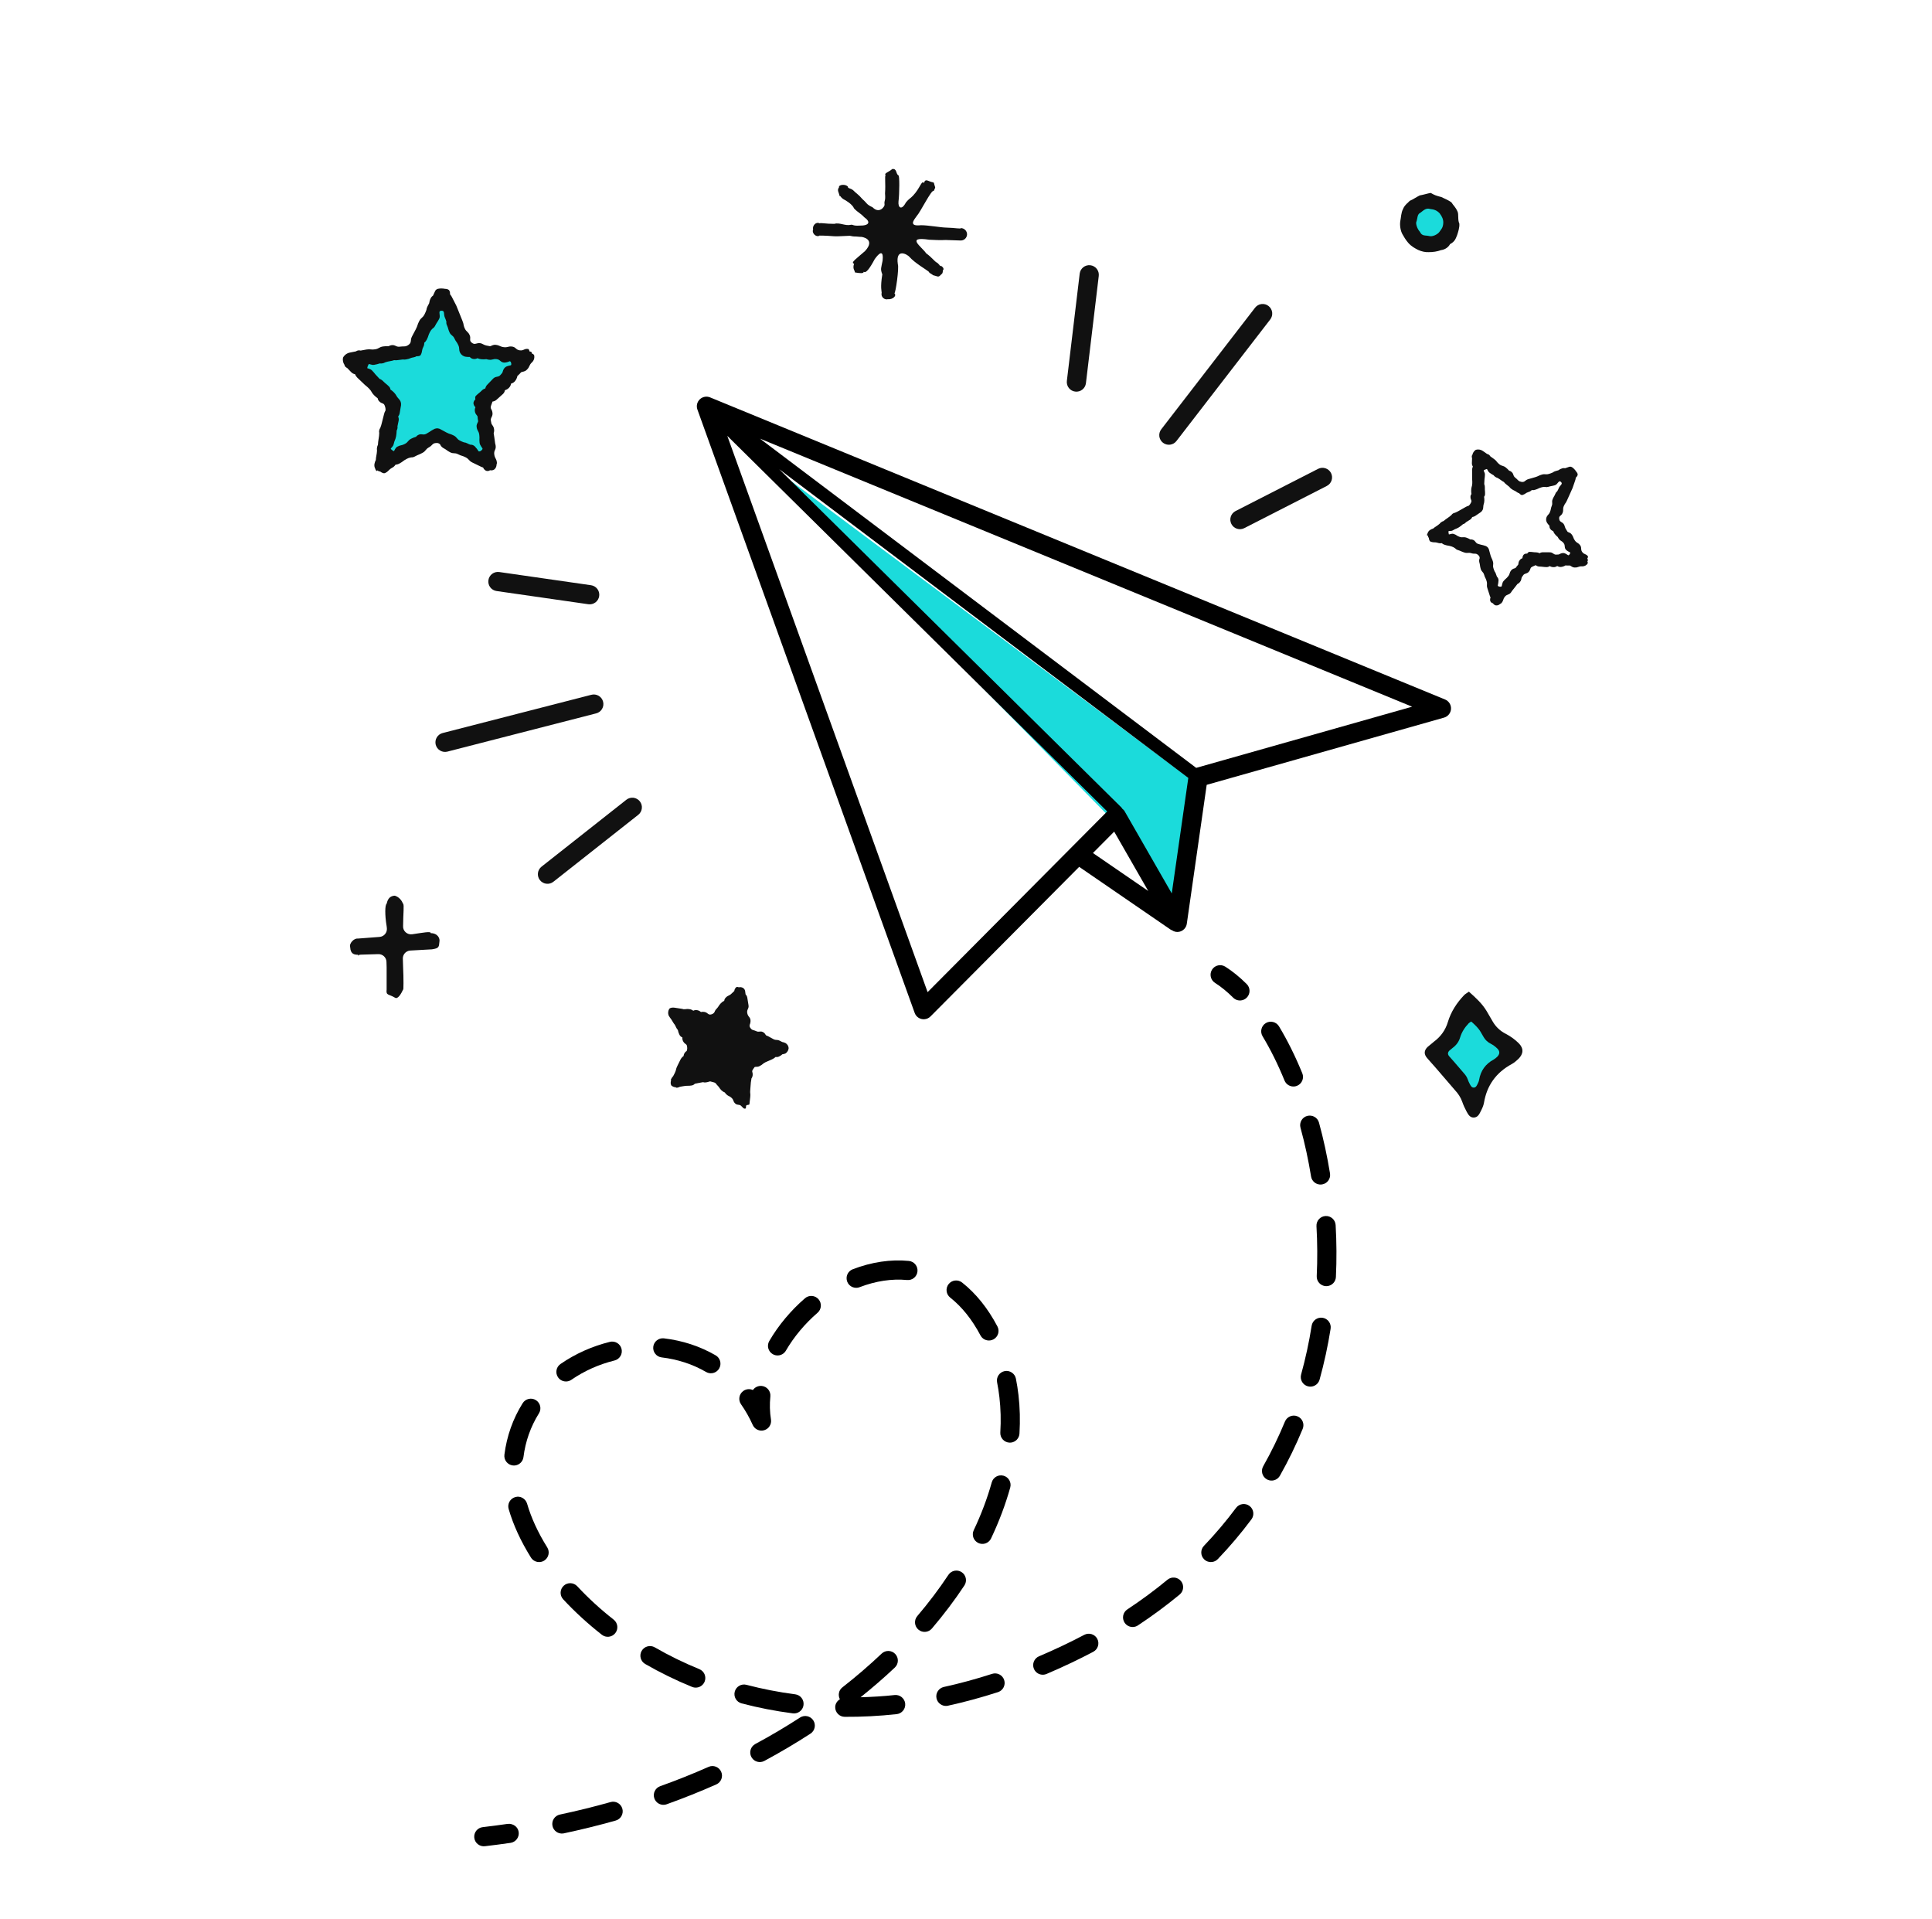 <?xml version="1.0" encoding="UTF-8" standalone="no"?>
<svg width="151" height="150" viewBox="0 0 151 150" fill="none" xmlns="http://www.w3.org/2000/svg">
<path d="M112.244 83.487L113.713 85.195C113.963 85.465 114.155 85.747 114.28 86.095C114.374 86.365 114.491 86.626 114.628 86.876C114.747 87.093 114.881 87.339 115.173 87.339C115.517 87.338 115.634 87.041 115.76 86.788C115.858 86.599 115.946 86.396 115.983 86.186C116.213 84.816 116.938 83.82 118.155 83.158C118.341 83.058 118.511 82.91 118.666 82.764C119.067 82.375 119.108 81.943 118.71 81.542C118.413 81.241 118.053 80.984 117.675 80.788C117.258 80.577 116.911 80.251 116.675 79.848L116.188 79.011C115.835 78.424 115.337 77.973 114.806 77.5C114.652 77.615 114.523 77.675 114.43 77.773C113.853 78.379 113.405 79.069 113.161 79.873C112.971 80.512 112.597 81.021 112.064 81.416L111.57 81.826C111.292 82.108 111.282 82.386 111.537 82.687L112.245 83.488L112.244 83.487Z" fill="#111111"/>
<path d="M113.641 82.975L114.412 83.872C114.544 84.014 114.644 84.162 114.71 84.344C114.759 84.486 114.82 84.623 114.893 84.754C114.955 84.868 115.026 84.997 115.179 84.997C115.36 84.997 115.421 84.84 115.487 84.708C115.538 84.609 115.585 84.502 115.604 84.392C115.725 83.673 116.105 83.15 116.744 82.802C116.842 82.749 116.931 82.672 117.012 82.595C117.223 82.391 117.244 82.164 117.035 81.953C116.879 81.795 116.69 81.66 116.491 81.557C116.268 81.439 116.094 81.282 115.966 81.064L115.71 80.625C115.525 80.317 115.263 80.08 114.984 79.832C114.903 79.893 114.835 79.924 114.786 79.975C114.483 80.293 114.248 80.655 114.12 81.077C114.02 81.412 113.824 81.68 113.544 81.887L113.285 82.102C113.139 82.25 113.134 82.396 113.268 82.554L113.641 82.975Z" fill="#1BDBDB"/>
<path d="M87.353 64.5L58.353 35L93.853 61.5L91.853 72.5L87.353 64.5Z" fill="#1BDBDB"/>
<path d="M112.943 54.667L55.498 31.056C55.224 30.944 54.909 31.003 54.694 31.208C54.48 31.413 54.407 31.725 54.507 32.004L71.489 79.161C71.576 79.403 71.781 79.583 72.032 79.639C72.11 79.656 72.189 79.661 72.267 79.653C72.438 79.637 72.601 79.561 72.726 79.436L84.346 67.746L91.503 72.658C91.534 72.679 91.569 72.687 91.602 72.703C91.76 72.81 91.953 72.862 92.157 72.821C92.472 72.761 92.713 72.508 92.758 72.191L94.312 61.337L112.862 56.083C113.17 55.995 113.389 55.723 113.407 55.404C113.425 55.084 113.239 54.789 112.943 54.667ZM72.499 77.537L56.844 34.065L86.537 63.414L72.499 77.537ZM87.082 64.994L89.743 69.631L85.421 66.665L87.082 64.994ZM91.582 69.822L87.893 63.394C87.848 63.315 87.78 63.256 87.711 63.199C87.691 63.168 87.677 63.135 87.65 63.108L60.901 36.668L92.875 60.797L91.582 69.822ZM93.491 60.01L59.395 34.28L110.368 55.23L93.491 60.01Z" fill="black"/>
<path d="M30.934 30.865L28.012 28.098L32.578 26.86L34.672 23.218L36.633 26.996L41.365 27.735L38.005 31.102L38.425 35.873L34.323 33.647L30.081 35.593L30.936 30.865L30.934 30.865Z" fill="#1BDBDB"/>
<path d="M113.402 17.55C113.429 16.749 112.786 16.078 111.965 16.05C111.144 16.022 110.456 16.649 110.43 17.45C110.403 18.251 111.046 18.923 111.867 18.95C112.688 18.978 113.376 18.351 113.402 17.55Z" fill="#1BDBDB"/>
<path d="M112.639 19.546C112.979 19.501 113.233 19.278 113.326 19.084C113.699 18.881 113.76 18.688 113.884 18.379C113.964 18.134 114.088 17.767 114.057 17.47C113.912 17.183 114.027 16.741 113.912 16.523C113.756 16.172 113.61 16.085 113.436 15.81C113.223 15.655 112.919 15.525 112.648 15.398C112.28 15.307 112.094 15.242 111.825 15.078C111.59 15.111 111.33 15.205 110.961 15.273C110.676 15.412 110.46 15.58 110.17 15.701C110.142 15.77 109.771 16.01 109.656 16.34C109.506 16.607 109.502 17.006 109.438 17.314C109.396 17.64 109.463 18.035 109.605 18.294C109.718 18.497 109.863 18.745 110.06 18.973C110.305 19.259 110.594 19.404 110.836 19.532C111.104 19.652 111.4 19.723 111.67 19.705C112.004 19.706 112.328 19.659 112.639 19.544L112.639 19.546ZM111.711 18.449C111.393 18.373 111.141 18.477 110.975 18.114C110.732 17.848 110.653 17.462 110.691 17.356C110.811 17.051 110.742 16.747 111.025 16.619C111.287 16.413 111.469 16.236 111.782 16.334C112.052 16.365 112.28 16.418 112.518 16.669C112.702 16.911 112.818 17.149 112.802 17.427C112.78 17.792 112.665 17.895 112.468 18.164C112.322 18.329 111.963 18.515 111.711 18.449Z" fill="#111111"/>
<path d="M115.344 35.153C115.208 35.243 115.113 35.383 115.079 35.542C115.05 35.575 115.034 35.615 115.031 35.658C115.029 35.711 115.036 35.764 115.053 35.815C115.049 35.939 115.045 35.989 115.039 36.188C115.034 36.285 115.061 36.381 115.115 36.462C115.077 36.541 115.056 36.628 115.055 36.716L115.056 37.245C115.048 37.508 115.078 37.509 115.069 37.772C115.06 38.036 114.992 38.034 114.985 38.298C114.98 38.403 114.987 38.507 115.004 38.611C114.955 38.671 114.928 38.746 114.929 38.823C114.92 39.086 115.086 39.089 114.952 39.315C114.912 39.398 114.855 39.472 114.783 39.53C114.696 39.549 114.614 39.582 114.54 39.629L114.06 39.901C113.953 39.966 113.841 40.023 113.724 40.071C113.665 40.079 113.607 40.1 113.557 40.132C113.511 40.16 113.472 40.199 113.444 40.245C113.347 40.334 113.244 40.415 113.134 40.487C113.025 40.559 112.92 40.638 112.821 40.724C112.769 40.737 112.72 40.758 112.676 40.788C112.611 40.826 112.554 40.877 112.511 40.938C112.427 41.01 112.339 41.075 112.246 41.134C112.164 41.184 112.087 41.241 112.016 41.305C111.931 41.329 111.85 41.366 111.776 41.415C111.681 41.474 111.611 41.565 111.578 41.672C111.543 41.725 111.526 41.789 111.533 41.853L111.592 41.846C111.599 41.916 111.627 41.983 111.67 42.04C111.689 42.175 111.725 42.305 111.838 42.341C112.099 42.424 112.126 42.342 112.387 42.427C112.482 42.459 112.583 42.467 112.682 42.447C112.749 42.508 112.829 42.554 112.917 42.579C113.178 42.663 113.19 42.623 113.452 42.707C113.553 42.738 113.646 42.788 113.73 42.852C113.785 42.915 113.857 42.962 113.938 42.984C114.199 43.068 114.19 43.096 114.451 43.18C114.706 43.261 114.747 43.159 114.992 43.232L115.008 43.237C115.269 43.321 115.352 43.197 115.545 43.392C115.58 43.42 115.607 43.456 115.625 43.498C115.643 43.539 115.65 43.584 115.647 43.629C115.606 43.725 115.595 43.831 115.618 43.933C115.692 44.187 115.653 44.199 115.726 44.452C115.8 44.706 115.922 44.67 115.996 44.923C116.069 45.177 116.117 45.163 116.19 45.415C116.264 45.668 116.169 45.696 116.243 45.949L116.405 46.451C116.428 46.537 116.46 46.62 116.497 46.7C116.457 46.787 116.45 46.886 116.478 46.978C116.496 47.021 116.523 47.059 116.559 47.089C116.595 47.119 116.638 47.139 116.684 47.148C116.708 47.189 116.74 47.224 116.778 47.252C116.815 47.28 116.858 47.301 116.905 47.312C116.966 47.321 117.027 47.315 117.085 47.296C117.144 47.277 117.196 47.244 117.24 47.202C117.288 47.185 117.33 47.155 117.362 47.117C117.53 46.908 117.454 46.842 117.616 46.637L117.622 46.629C117.794 46.419 117.918 46.52 118.089 46.31C118.121 46.271 118.149 46.23 118.172 46.185L118.416 45.877L118.594 45.645C118.673 45.611 118.742 45.557 118.794 45.489C118.921 45.332 118.89 45.241 118.937 45.117C118.965 45.07 118.995 45.025 119.03 44.983L119.09 44.906C119.23 44.792 119.353 44.849 119.499 44.669C119.669 44.46 119.546 44.383 119.792 44.273L120.025 44.168C120.103 44.233 120.201 44.27 120.302 44.277C120.581 44.283 120.58 44.311 120.859 44.318C120.952 44.324 121.045 44.296 121.121 44.24C121.21 44.294 121.311 44.322 121.415 44.323C121.521 44.327 121.624 44.295 121.709 44.233C121.787 44.283 121.878 44.31 121.971 44.31C122.105 44.304 122.236 44.263 122.35 44.189L122.529 44.198C122.585 44.2 122.641 44.199 122.697 44.195C122.823 44.248 122.874 44.346 123.081 44.352C123.358 44.359 123.36 44.252 123.637 44.259C123.725 44.267 123.813 44.25 123.893 44.212C123.972 44.173 124.039 44.113 124.086 44.038C124.095 44.01 124.098 43.98 124.094 43.95C124.089 43.92 124.078 43.892 124.062 43.867C124.077 43.852 124.09 43.834 124.099 43.815C124.107 43.795 124.11 43.773 124.109 43.752C124.103 43.718 124.083 43.687 124.054 43.667C124.089 43.596 124.139 43.518 124.107 43.475C123.951 43.261 123.821 43.356 123.665 43.143C123.524 42.951 123.624 42.846 123.535 42.673C123.524 42.651 123.511 42.63 123.497 42.61C123.492 42.604 123.487 42.6 123.482 42.593C123.336 42.402 123.246 42.455 123.095 42.249C122.94 42.037 123.003 41.989 122.848 41.777C122.732 41.619 122.63 41.631 122.52 41.562C122.495 41.514 122.465 41.469 122.433 41.426C122.368 41.335 122.319 41.233 122.292 41.125C122.277 41.057 122.247 40.994 122.205 40.94C122.163 40.885 122.117 40.847 122.059 40.819C121.962 40.752 121.885 40.733 121.862 40.551C121.829 40.289 122.025 40.341 122.123 40.095C122.222 39.85 122.12 39.809 122.218 39.563C122.24 39.507 122.267 39.453 122.299 39.401C122.372 39.309 122.432 39.207 122.477 39.098L122.694 38.617L122.907 38.142L123.082 37.635C123.123 37.535 123.15 37.43 123.164 37.323C123.223 37.281 123.269 37.221 123.294 37.153C123.337 37.044 123.269 36.939 123.183 36.842C123.149 36.787 123.109 36.735 123.065 36.688C122.945 36.557 122.813 36.432 122.643 36.483L122.329 36.592C122.252 36.574 122.171 36.578 122.096 36.603C121.988 36.635 121.886 36.686 121.796 36.754L121.579 36.816C121.497 36.839 121.422 36.876 121.355 36.928C121.261 36.971 121.163 37.008 121.063 37.036C120.797 37.116 120.766 37.013 120.5 37.092C120.234 37.171 120.247 37.215 119.98 37.294L119.446 37.447C119.185 37.525 119.183 37.701 118.923 37.661L118.912 37.659C118.865 37.652 118.821 37.639 118.777 37.622C118.641 37.565 118.614 37.473 118.442 37.342C118.224 37.177 118.334 37.031 118.116 36.865C118.067 36.825 118.009 36.797 117.947 36.783C117.868 36.691 117.779 36.606 117.683 36.531C117.466 36.366 117.404 36.449 117.186 36.284C116.969 36.118 117.014 36.059 116.796 35.893L116.479 35.663C116.452 35.615 116.417 35.572 116.373 35.54C116.329 35.507 116.278 35.485 116.224 35.475L115.912 35.255C115.831 35.196 115.738 35.155 115.64 35.137C115.542 35.119 115.44 35.126 115.344 35.153ZM116.85 37.253C116.906 37.298 116.971 37.331 117.041 37.349C117.135 37.4 117.224 37.458 117.308 37.521C117.38 37.578 117.458 37.627 117.54 37.669C117.59 37.739 117.65 37.799 117.719 37.849L117.963 38.046C118.005 38.105 118.056 38.156 118.115 38.199C118.324 38.358 118.36 38.311 118.57 38.47C118.616 38.506 118.669 38.53 118.725 38.541C118.809 38.626 118.897 38.71 118.992 38.683C119.246 38.607 119.22 38.524 119.474 38.448C119.567 38.422 119.652 38.37 119.717 38.301C119.804 38.315 119.893 38.307 119.976 38.279C120.23 38.204 120.218 38.163 120.471 38.088C120.568 38.057 120.669 38.045 120.771 38.053C120.849 38.075 120.932 38.072 121.009 38.047C121.262 37.971 121.27 37.999 121.523 37.923C121.766 37.85 121.81 37.51 121.98 37.647C121.987 37.653 121.993 37.655 122 37.662C122.178 37.837 121.927 37.907 121.834 38.139C121.8 38.227 121.757 38.313 121.708 38.395C121.645 38.438 121.597 38.5 121.571 38.572C121.478 38.804 121.441 38.789 121.348 39.021C121.255 39.253 121.374 39.299 121.282 39.53C121.19 39.761 121.235 39.779 121.142 40.011C121.05 40.243 120.959 40.206 120.867 40.438C120.84 40.514 120.833 40.595 120.845 40.675C120.857 40.754 120.89 40.831 120.938 40.894C120.987 40.963 121.043 41.028 121.103 41.087C121.092 41.179 121.117 41.271 121.173 41.345C121.226 41.42 121.301 41.476 121.39 41.504C121.419 41.582 121.459 41.656 121.509 41.723C121.579 41.814 121.66 41.897 121.75 41.968C121.773 42.018 121.801 42.065 121.834 42.108C121.979 42.307 122.063 42.252 122.207 42.444L122.213 42.451C122.362 42.653 122.231 42.748 122.379 42.951C122.468 43.042 122.576 43.112 122.696 43.156C122.726 43.187 122.731 43.229 122.688 43.302C122.647 43.371 122.609 43.394 122.57 43.397C122.468 43.344 122.347 43.226 122.191 43.221C121.993 43.217 121.942 43.297 121.817 43.335C121.765 43.342 121.711 43.344 121.658 43.343L121.562 43.342C121.389 43.302 121.36 43.169 121.132 43.164L120.603 43.162C120.504 43.158 120.405 43.185 120.321 43.239C120.246 43.192 120.161 43.168 120.073 43.168C119.809 43.161 119.81 43.135 119.545 43.128C119.469 43.126 119.412 43.189 119.36 43.266C119.312 43.259 119.263 43.263 119.216 43.277C119.169 43.291 119.126 43.315 119.089 43.347C119.025 43.425 118.99 43.522 118.991 43.623C118.908 43.651 118.834 43.702 118.781 43.771C118.663 43.917 118.694 44.012 118.659 44.129L118.55 44.257C118.516 44.298 118.485 44.34 118.456 44.384C118.341 44.446 118.235 44.423 118.113 44.574C117.949 44.777 118.032 44.844 117.868 45.046C117.704 45.249 117.669 45.221 117.504 45.423C117.404 45.547 117.403 45.726 117.358 45.836C117.308 45.856 117.253 45.859 117.2 45.846C117.172 45.846 117.146 45.837 117.121 45.824C117.097 45.811 117.076 45.791 117.06 45.768C117.093 45.633 117.114 45.496 117.121 45.358C117.122 45.303 117.11 45.25 117.089 45.2C117.068 45.151 117.036 45.107 116.996 45.069C116.968 45.003 116.943 44.935 116.922 44.867C116.903 44.792 116.868 44.723 116.819 44.663C116.779 44.577 116.746 44.487 116.72 44.396C116.649 44.152 116.752 44.121 116.681 43.878C116.61 43.634 116.568 43.646 116.497 43.401L116.361 42.912C116.334 42.844 116.29 42.784 116.233 42.737C116.177 42.69 116.109 42.659 116.037 42.645L116.032 42.642L115.908 42.606C115.775 42.571 115.727 42.573 115.533 42.51C115.286 42.43 115.342 42.256 115.096 42.178C115.039 42.158 114.979 42.152 114.919 42.161C114.821 42.102 114.715 42.053 114.606 42.017C114.361 41.938 114.33 42.037 114.085 41.958C113.841 41.879 113.862 41.807 113.618 41.729C113.442 41.673 113.312 41.784 113.238 41.759C113.227 41.721 113.219 41.683 113.215 41.643C113.209 41.602 113.207 41.56 113.21 41.518C113.273 41.474 113.417 41.534 113.57 41.437C113.789 41.3 113.817 41.343 114.035 41.206C114.143 41.133 114.247 41.053 114.344 40.966C114.386 40.957 114.426 40.94 114.462 40.917C114.507 40.89 114.546 40.855 114.577 40.814L114.884 40.622C114.966 40.573 115.03 40.498 115.065 40.408C115.15 40.397 115.232 40.367 115.304 40.319L115.73 40.029C115.792 39.983 115.842 39.923 115.877 39.854C115.911 39.785 115.929 39.708 115.927 39.63C115.935 39.376 116.004 39.379 116.012 39.125C116.016 39.024 116.009 38.923 115.992 38.823C116.04 38.766 116.067 38.693 116.067 38.618C116.075 38.364 116.045 38.364 116.052 38.111C116.057 38.014 116.04 37.917 116.004 37.827L116.016 37.603C116.024 37.35 116.05 37.351 116.057 37.097C116.063 36.92 115.952 36.831 115.964 36.761C115.997 36.735 116.035 36.714 116.075 36.699C116.116 36.68 116.158 36.666 116.201 36.655C116.276 36.688 116.271 36.83 116.423 36.945C116.524 37.02 116.631 37.087 116.742 37.146C116.772 37.188 116.808 37.226 116.85 37.256L116.85 37.253Z" fill="#111111"/>
<path d="M99.335 24.133C99.286 24.048 99.221 23.973 99.143 23.913C98.986 23.791 98.787 23.738 98.59 23.763C98.393 23.789 98.213 23.891 98.092 24.049L90.768 33.541C90.706 33.619 90.66 33.708 90.633 33.804C90.605 33.9 90.598 34 90.609 34.099C90.621 34.197 90.653 34.293 90.702 34.379C90.751 34.466 90.817 34.542 90.896 34.602C90.975 34.663 91.065 34.708 91.161 34.733C91.257 34.759 91.357 34.765 91.456 34.752C91.554 34.738 91.649 34.705 91.735 34.655C91.821 34.604 91.895 34.537 91.955 34.458L99.279 24.965C99.339 24.887 99.383 24.798 99.409 24.703C99.435 24.608 99.442 24.508 99.429 24.411C99.416 24.313 99.385 24.219 99.335 24.133Z" fill="#111111"/>
<path d="M104.074 37.54C104.136 37.351 104.119 37.145 104.029 36.968C103.938 36.791 103.781 36.657 103.592 36.596C103.402 36.535 103.197 36.551 103.019 36.642L96.564 39.941C96.388 40.032 96.255 40.19 96.194 40.378C96.134 40.567 96.15 40.772 96.241 40.949C96.331 41.125 96.487 41.259 96.676 41.32C96.864 41.382 97.069 41.366 97.246 41.277L103.702 37.977C103.879 37.887 104.013 37.729 104.074 37.54Z" fill="#111111"/>
<path d="M85.498 20.82C85.412 20.772 85.318 20.741 85.22 20.729C85.122 20.718 85.023 20.725 84.928 20.752C84.834 20.778 84.745 20.823 84.667 20.884C84.59 20.945 84.525 21.021 84.477 21.107C84.429 21.192 84.398 21.287 84.386 21.385L83.383 29.77C83.371 29.868 83.379 29.967 83.406 30.062C83.432 30.157 83.477 30.246 83.538 30.323C83.599 30.401 83.675 30.465 83.761 30.514C83.847 30.562 83.941 30.593 84.039 30.604C84.137 30.616 84.236 30.608 84.331 30.582C84.426 30.555 84.515 30.51 84.592 30.449C84.669 30.388 84.734 30.312 84.782 30.227C84.831 30.14 84.862 30.046 84.873 29.948L85.876 21.563C85.887 21.465 85.88 21.366 85.853 21.271C85.827 21.177 85.781 21.088 85.721 21.011C85.66 20.933 85.584 20.868 85.498 20.82Z" fill="#111111"/>
<path d="M34.039 57.909C34.025 58.006 34.03 58.105 34.055 58.201C34.079 58.296 34.123 58.385 34.182 58.464C34.241 58.543 34.315 58.609 34.4 58.659C34.485 58.709 34.578 58.742 34.676 58.756C34.774 58.77 34.873 58.764 34.968 58.74L46.58 55.755C46.677 55.732 46.769 55.69 46.85 55.632C46.931 55.573 46.999 55.499 47.051 55.413C47.103 55.328 47.137 55.233 47.152 55.134C47.167 55.035 47.161 54.934 47.136 54.837C47.111 54.741 47.068 54.65 47.007 54.57C46.947 54.491 46.871 54.424 46.784 54.374C46.697 54.324 46.602 54.292 46.503 54.28C46.403 54.268 46.303 54.275 46.207 54.302L34.595 57.288C34.499 57.312 34.41 57.355 34.331 57.414C34.252 57.473 34.186 57.547 34.136 57.632C34.086 57.717 34.053 57.811 34.039 57.909Z" fill="#111111"/>
<path d="M38.465 44.847C38.306 44.966 38.201 45.144 38.173 45.341C38.145 45.538 38.195 45.738 38.314 45.897C38.433 46.056 38.611 46.161 38.808 46.19L45.984 47.222C46.181 47.25 46.38 47.198 46.539 47.079C46.698 46.96 46.803 46.783 46.831 46.586C46.859 46.39 46.809 46.19 46.69 46.031C46.571 45.872 46.394 45.766 46.198 45.737L39.022 44.705C38.825 44.677 38.625 44.728 38.465 44.847Z" fill="#111111"/>
<path d="M42.066 68.524C42.093 68.619 42.138 68.708 42.199 68.785C42.26 68.862 42.336 68.927 42.422 68.975C42.508 69.023 42.602 69.054 42.7 69.066C42.798 69.077 42.897 69.069 42.992 69.043C43.087 69.016 43.175 68.971 43.253 68.91L49.884 63.68C49.961 63.619 50.026 63.544 50.074 63.458C50.122 63.372 50.153 63.277 50.164 63.179C50.176 63.081 50.168 62.982 50.141 62.887C50.115 62.793 50.069 62.704 50.008 62.627C49.947 62.549 49.872 62.485 49.786 62.437C49.7 62.389 49.605 62.358 49.508 62.346C49.41 62.335 49.31 62.343 49.216 62.369C49.121 62.396 49.032 62.441 48.955 62.502L42.324 67.732C42.246 67.793 42.182 67.868 42.134 67.954C42.086 68.04 42.055 68.135 42.043 68.233C42.032 68.331 42.04 68.43 42.066 68.524Z" fill="#111111"/>
<path d="M26.807 27.962C26.771 28.154 26.813 28.353 26.924 28.515C26.928 28.566 26.95 28.614 26.985 28.651C27.029 28.698 27.082 28.735 27.139 28.763L27.449 29.084C27.529 29.169 27.635 29.226 27.751 29.246C27.787 29.346 27.845 29.436 27.921 29.51L28.38 29.947C28.601 30.172 28.626 30.147 28.848 30.373C29.069 30.598 29.01 30.656 29.232 30.882C29.319 30.972 29.415 31.053 29.519 31.125C29.531 31.216 29.573 31.301 29.64 31.366C29.86 31.591 30 31.45 30.086 31.753C30.125 31.857 30.14 31.967 30.131 32.078C30.076 32.168 30.037 32.267 30.014 32.37L29.853 33.01C29.821 33.157 29.777 33.302 29.721 33.442C29.678 33.5 29.649 33.567 29.637 33.638C29.622 33.701 29.623 33.767 29.64 33.829C29.636 33.987 29.62 34.144 29.591 34.299C29.563 34.453 29.545 34.609 29.538 34.766C29.507 34.822 29.485 34.883 29.473 34.946C29.453 35.034 29.451 35.125 29.466 35.214C29.459 35.346 29.443 35.477 29.416 35.606C29.392 35.718 29.378 35.832 29.374 35.946C29.324 36.04 29.289 36.141 29.27 36.245C29.242 36.376 29.263 36.512 29.327 36.629C29.344 36.704 29.386 36.771 29.447 36.818L29.489 36.762C29.556 36.814 29.637 36.846 29.722 36.855C29.854 36.951 29.996 37.027 30.121 36.959C30.411 36.803 30.362 36.711 30.652 36.555C30.759 36.5 30.849 36.417 30.913 36.316C31.022 36.309 31.128 36.278 31.223 36.223C31.512 36.066 31.489 36.022 31.778 35.866C31.888 35.805 32.009 35.764 32.134 35.746C32.235 35.75 32.334 35.726 32.422 35.675C32.711 35.519 32.727 35.55 33.017 35.393C33.299 35.241 33.244 35.12 33.51 34.969L33.528 34.959C33.817 34.803 33.78 34.627 34.107 34.623C34.16 34.616 34.215 34.623 34.265 34.642C34.316 34.66 34.361 34.691 34.398 34.73C34.446 34.846 34.529 34.944 34.636 35.008C34.918 35.154 34.895 35.197 35.175 35.344C35.456 35.49 35.526 35.355 35.806 35.502C36.087 35.648 36.114 35.595 36.394 35.741C36.673 35.886 36.62 35.992 36.9 36.138L37.468 36.414C37.561 36.464 37.659 36.507 37.76 36.54C37.801 36.647 37.881 36.735 37.983 36.788C38.036 36.809 38.092 36.816 38.147 36.809C38.202 36.802 38.256 36.783 38.301 36.75C38.356 36.763 38.413 36.765 38.469 36.755C38.525 36.746 38.578 36.725 38.626 36.694C38.684 36.649 38.73 36.591 38.761 36.524C38.793 36.458 38.809 36.386 38.808 36.312C38.833 36.257 38.842 36.197 38.835 36.137C38.794 35.819 38.673 35.828 38.632 35.519L38.63 35.507C38.589 35.184 38.781 35.16 38.74 34.837C38.733 34.778 38.72 34.719 38.701 34.663L38.637 34.196L38.584 33.849C38.62 33.752 38.63 33.648 38.615 33.546C38.585 33.306 38.479 33.257 38.412 33.114C38.394 33.051 38.381 32.987 38.373 32.923L38.356 32.806C38.374 32.59 38.525 32.532 38.49 32.254C38.45 31.934 38.281 31.978 38.389 31.672L38.493 31.384C38.614 31.37 38.727 31.317 38.816 31.234L39.314 30.786C39.395 30.709 39.448 30.606 39.464 30.495C39.584 30.462 39.693 30.398 39.779 30.308C39.868 30.219 39.927 30.103 39.945 29.978C40.053 29.952 40.151 29.896 40.228 29.815C40.335 29.694 40.408 29.546 40.438 29.387L40.594 29.239L40.73 29.092C40.882 29.026 41.008 29.064 41.184 28.889C41.42 28.654 41.329 28.563 41.565 28.329C41.645 28.26 41.703 28.17 41.735 28.069C41.767 27.969 41.771 27.861 41.747 27.759C41.73 27.727 41.706 27.7 41.676 27.679C41.647 27.657 41.613 27.643 41.578 27.637C41.578 27.611 41.573 27.586 41.563 27.562C41.553 27.537 41.537 27.517 41.517 27.5C41.482 27.478 41.439 27.47 41.399 27.477C41.366 27.389 41.339 27.281 41.276 27.272C40.961 27.229 40.935 27.422 40.622 27.379C40.34 27.341 40.332 27.168 40.107 27.103C40.079 27.094 40.05 27.087 40.021 27.083C40.011 27.081 40.004 27.082 39.995 27.082C39.708 27.051 39.68 27.172 39.375 27.131C39.062 27.09 39.075 26.995 38.762 26.952C38.53 26.922 38.455 27.021 38.304 27.058C38.242 27.042 38.178 27.03 38.114 27.022C37.981 27.003 37.853 26.96 37.736 26.894C37.666 26.851 37.586 26.824 37.504 26.815C37.428 26.805 37.35 26.814 37.278 26.84C37.14 26.87 37.059 26.921 36.881 26.789C36.627 26.599 36.836 26.474 36.705 26.186C36.573 25.897 36.454 25.951 36.323 25.663C36.292 25.597 36.268 25.529 36.25 25.458C36.23 25.319 36.192 25.181 36.135 25.052L35.899 24.466L35.665 23.888L35.372 23.317C35.319 23.198 35.25 23.088 35.169 22.987C35.182 22.9 35.168 22.812 35.13 22.733C35.072 22.605 34.924 22.577 34.769 22.572C34.693 22.555 34.615 22.547 34.537 22.546C34.325 22.541 34.106 22.553 34.01 22.742L33.844 23.104C33.765 23.156 33.701 23.228 33.66 23.314C33.598 23.434 33.558 23.565 33.542 23.699L33.416 23.939C33.368 24.028 33.338 24.125 33.327 24.224C33.286 24.342 33.236 24.457 33.179 24.568C33.027 24.864 32.913 24.805 32.761 25.102C32.609 25.399 32.656 25.423 32.504 25.72L32.193 26.309C32.044 26.6 32.195 26.747 31.945 26.939L31.933 26.947C31.889 26.981 31.84 27.009 31.789 27.032C31.628 27.103 31.526 27.051 31.269 27.091C30.945 27.142 30.91 26.926 30.585 26.978C30.51 26.988 30.438 27.015 30.375 27.057C30.229 27.048 30.083 27.055 29.938 27.076C29.615 27.128 29.635 27.249 29.312 27.3C28.989 27.352 28.975 27.263 28.651 27.314L28.187 27.398C28.124 27.38 28.058 27.376 27.993 27.387C27.929 27.398 27.867 27.424 27.814 27.462L27.364 27.55C27.246 27.57 27.134 27.618 27.038 27.688C26.941 27.759 26.861 27.851 26.805 27.957L26.807 27.962ZM29.872 28.4C29.959 28.389 30.042 28.359 30.116 28.313C30.236 28.274 30.359 28.245 30.485 28.225C30.594 28.209 30.701 28.184 30.805 28.147C30.907 28.162 31.009 28.16 31.11 28.141L31.482 28.094C31.568 28.107 31.655 28.105 31.741 28.088C32.053 28.039 32.041 27.969 32.353 27.92C32.422 27.91 32.487 27.884 32.544 27.843C32.687 27.842 32.833 27.836 32.887 27.731C33.031 27.448 32.939 27.401 33.083 27.119C33.138 27.017 33.164 26.902 33.157 26.786C33.241 26.722 33.308 26.639 33.354 26.545C33.498 26.262 33.454 26.24 33.597 25.957C33.651 25.848 33.725 25.751 33.816 25.67C33.9 25.619 33.967 25.546 34.008 25.458C34.153 25.176 34.184 25.192 34.328 24.91C34.466 24.64 34.208 24.319 34.468 24.286C34.478 24.285 34.485 24.281 34.496 24.282C34.796 24.272 34.647 24.547 34.771 24.82C34.82 24.924 34.859 25.032 34.889 25.142C34.873 25.233 34.887 25.325 34.928 25.407C35.052 25.679 35.007 25.7 35.131 25.972C35.255 26.244 35.393 26.181 35.517 26.452C35.641 26.724 35.695 26.699 35.819 26.972C35.943 27.244 35.835 27.292 35.959 27.564C36.003 27.65 36.068 27.724 36.147 27.779C36.227 27.835 36.318 27.87 36.414 27.881C36.515 27.896 36.617 27.902 36.718 27.898C36.788 27.984 36.889 28.039 36.999 28.052C37.108 28.068 37.219 28.049 37.315 27.995C37.407 28.035 37.504 28.061 37.604 28.073C37.74 28.089 37.879 28.087 38.015 28.068C38.077 28.089 38.141 28.104 38.206 28.111C38.499 28.15 38.521 28.031 38.806 28.067L38.817 28.067C39.114 28.107 39.089 28.298 39.387 28.338C39.54 28.337 39.691 28.302 39.828 28.235C39.881 28.235 39.921 28.263 39.947 28.363C39.972 28.455 39.962 28.508 39.931 28.544C39.801 28.587 39.598 28.594 39.466 28.725C39.297 28.892 39.323 29.004 39.254 29.143C39.216 29.195 39.174 29.243 39.128 29.288L39.048 29.37C38.869 29.485 38.731 29.402 38.537 29.594L38.098 30.051C38.011 30.134 37.953 30.242 37.93 30.359C37.828 30.385 37.736 30.439 37.664 30.515C37.439 30.738 37.415 30.714 37.19 30.938C37.126 31.002 37.133 31.105 37.156 31.213C37.11 31.249 37.072 31.295 37.047 31.347C37.02 31.399 37.005 31.457 37.003 31.515C37.017 31.635 37.072 31.746 37.16 31.828C37.115 31.923 37.099 32.029 37.114 32.133C37.143 32.357 37.25 32.409 37.322 32.535L37.341 32.736C37.349 32.799 37.36 32.861 37.374 32.922C37.333 33.073 37.224 33.146 37.254 33.377C37.293 33.687 37.42 33.671 37.459 33.981C37.499 34.29 37.446 34.297 37.484 34.608C37.508 34.798 37.662 34.947 37.72 35.076C37.696 35.136 37.653 35.186 37.599 35.221C37.574 35.244 37.545 35.261 37.513 35.27C37.481 35.28 37.447 35.282 37.414 35.277C37.325 35.136 37.223 35.005 37.109 34.883C37.062 34.838 37.007 34.803 36.946 34.781C36.886 34.759 36.821 34.749 36.756 34.752C36.675 34.723 36.596 34.688 36.52 34.648C36.439 34.604 36.349 34.577 36.257 34.57C36.149 34.532 36.045 34.486 35.943 34.433C35.674 34.292 35.733 34.178 35.463 34.037C35.194 33.896 35.168 33.943 34.898 33.802L34.361 33.512C34.28 33.48 34.191 33.468 34.104 33.479C34.016 33.489 33.933 33.521 33.861 33.572L33.855 33.574L33.721 33.651C33.579 33.737 33.543 33.78 33.326 33.897C33.054 34.044 32.949 33.851 32.677 33.998C32.613 34.031 32.557 34.078 32.515 34.137C32.382 34.173 32.253 34.224 32.131 34.289C31.86 34.436 31.918 34.544 31.647 34.691C31.376 34.838 31.333 34.76 31.061 34.905C30.867 35.01 30.854 35.216 30.774 35.259C30.732 35.238 30.692 35.212 30.654 35.183C30.617 35.154 30.575 35.12 30.541 35.083C30.556 34.992 30.726 34.917 30.77 34.704C30.833 34.401 30.893 34.413 30.955 34.109C30.982 33.956 30.998 33.8 31.003 33.644C31.03 33.599 31.049 33.551 31.059 33.5C31.073 33.439 31.075 33.376 31.065 33.315L31.154 32.889C31.179 32.778 31.167 32.661 31.119 32.557C31.18 32.474 31.223 32.379 31.24 32.277L31.343 31.668C31.355 31.576 31.345 31.483 31.313 31.395C31.282 31.308 31.23 31.23 31.162 31.167C30.95 30.95 31.008 30.891 30.795 30.674C30.71 30.587 30.617 30.509 30.517 30.441C30.507 30.351 30.467 30.269 30.402 30.206C30.189 29.988 30.163 30.015 29.951 29.797C29.87 29.713 29.772 29.648 29.664 29.605L29.48 29.408C29.267 29.191 29.289 29.17 29.077 28.954C28.929 28.802 28.761 28.824 28.708 28.755C28.713 28.704 28.726 28.655 28.746 28.608C28.764 28.557 28.786 28.508 28.813 28.461C28.904 28.424 29.023 28.547 29.247 28.511C29.396 28.485 29.544 28.448 29.687 28.401C29.748 28.411 29.811 28.41 29.871 28.4L29.872 28.4Z" fill="#111111"/>
<path d="M28.106 74.611C28.094 74.637 27.905 74.74 28.012 74.615C27.688 74.618 27.401 74.571 27.37 74.03C27.267 73.733 27.667 73.316 27.963 73.351L29.666 73.222C30.014 73.194 30.269 72.889 30.237 72.547L30.217 72.37C30.071 71.506 30.086 70.725 30.217 70.632C30.28 70.395 30.375 70.016 30.861 70C31.202 70.106 31.4 70.38 31.505 70.632C31.601 70.71 31.51 71.394 31.505 72.377C31.481 72.761 31.829 73.071 32.218 73.014C33.043 72.895 33.709 72.758 33.663 72.93C33.752 72.924 33.842 72.936 33.926 72.963C34.011 72.99 34.088 73.032 34.153 73.087C34.217 73.142 34.269 73.208 34.303 73.281C34.338 73.355 34.355 73.434 34.353 73.513C34.298 74.016 34.347 74.101 33.76 74.192L32.046 74.288C31.721 74.32 31.477 74.595 31.485 74.916L31.506 75.596C31.548 76.466 31.544 77.436 31.506 77.333C31.356 77.661 31.087 78.131 30.862 77.966C30.36 77.667 30.162 77.813 30.218 77.333V75.596L30.206 75.182C30.204 74.825 29.901 74.543 29.539 74.568L28.106 74.611Z" fill="#111111"/>
<path d="M57.527 77.166C57.58 77.111 57.662 77.129 57.746 77.16L57.748 77.16C57.814 77.139 57.885 77.138 57.952 77.159C58.017 77.172 58.077 77.203 58.125 77.247C58.174 77.292 58.21 77.349 58.23 77.412L58.273 77.713C58.344 77.783 58.392 77.875 58.407 77.975L58.501 78.553C58.552 78.841 58.352 78.879 58.402 79.167C58.42 79.278 58.468 79.382 58.541 79.467C58.603 79.536 58.643 79.622 58.656 79.714C58.668 79.844 58.646 79.976 58.592 80.096C58.583 80.137 58.584 80.181 58.593 80.222C58.604 80.263 58.623 80.302 58.649 80.336C58.789 80.539 58.886 80.48 59.109 80.588C59.331 80.695 59.404 80.548 59.626 80.656C59.791 80.735 59.797 80.832 59.879 80.919C59.927 80.934 59.974 80.953 60.02 80.976L60.453 81.212C60.674 81.32 60.719 81.226 60.942 81.333L61.133 81.433C61.225 81.448 61.315 81.478 61.399 81.52C61.466 81.561 61.523 81.617 61.565 81.684C61.607 81.752 61.632 81.829 61.639 81.908C61.633 81.99 61.609 82.07 61.568 82.141C61.527 82.213 61.471 82.275 61.404 82.322C61.327 82.363 61.241 82.386 61.154 82.39C61.076 82.462 60.988 82.522 60.891 82.567C60.808 82.609 60.713 82.622 60.623 82.602C60.546 82.674 60.458 82.734 60.363 82.778L59.844 83.007C59.589 83.131 59.619 83.195 59.365 83.319C59.174 83.412 59.08 83.342 58.975 83.398L58.884 83.524C58.841 83.578 58.808 83.64 58.787 83.706C58.79 83.794 58.846 83.868 58.825 84.045C58.817 84.128 58.786 84.209 58.734 84.275L58.684 84.601L58.646 85.073C58.646 85.105 58.644 85.137 58.64 85.168C58.606 85.449 58.67 85.457 58.637 85.738L58.572 86.301C58.566 86.352 58.417 86.346 58.347 86.37L58.327 86.397C58.285 86.456 58.329 86.612 58.26 86.637C58.229 86.645 58.197 86.646 58.167 86.637C58.137 86.629 58.109 86.612 58.089 86.588C58.038 86.548 57.991 86.49 57.943 86.443L57.898 86.401C57.744 86.294 57.618 86.392 57.457 86.236C57.28 86.065 57.361 85.978 57.185 85.807C57.009 85.635 56.948 85.698 56.771 85.526C56.725 85.484 56.685 85.435 56.653 85.381C56.555 85.344 56.465 85.287 56.389 85.214C56.213 85.042 56.253 85 56.076 84.829C56.023 84.776 55.976 84.718 55.935 84.655C55.871 84.611 55.799 84.581 55.723 84.569C55.616 84.539 55.553 84.52 55.501 84.511C55.421 84.523 55.359 84.563 55.189 84.589C55.106 84.605 55.022 84.599 54.942 84.574L54.609 84.636L54.305 84.697C54.24 84.772 54.15 84.82 54.051 84.834C53.765 84.879 53.76 84.832 53.473 84.877L53.143 84.932C53.069 84.971 52.989 84.997 52.906 85.008C52.889 85.01 52.87 85.007 52.854 85.001C52.837 84.995 52.822 84.984 52.81 84.971C52.679 84.967 52.554 84.914 52.462 84.822C52.435 84.764 52.42 84.701 52.418 84.638C52.415 84.574 52.425 84.51 52.448 84.45C52.439 84.434 52.436 84.417 52.435 84.399C52.434 84.381 52.438 84.363 52.445 84.347C52.488 84.256 52.547 84.172 52.616 84.097L52.739 83.858C52.866 83.603 52.806 83.573 52.933 83.318L53.185 82.808C53.243 82.697 53.326 82.601 53.427 82.529C53.433 82.458 53.453 82.388 53.487 82.325C53.528 82.248 53.59 82.184 53.666 82.141C53.706 82.049 53.72 81.946 53.706 81.846C53.696 81.551 53.542 81.648 53.399 81.392C53.344 81.296 53.32 81.186 53.332 81.076C53.237 81.04 53.159 80.971 53.111 80.881C53.047 80.758 53.002 80.627 52.978 80.49C52.936 80.446 52.9 80.397 52.871 80.344C52.825 80.263 52.783 80.18 52.746 80.094C52.681 80.016 52.623 79.931 52.574 79.842C52.431 79.587 52.397 79.606 52.254 79.351C52.226 79.27 52.215 79.184 52.223 79.097C52.231 79.011 52.258 78.927 52.302 78.852C52.381 78.739 52.601 78.731 52.736 78.755L53.316 78.844C53.356 78.852 53.395 78.861 53.434 78.873C53.612 78.883 53.666 78.827 53.906 78.87C54.008 78.885 54.103 78.928 54.183 78.992C54.276 78.942 54.384 78.927 54.487 78.947C54.598 78.965 54.7 79.016 54.781 79.092C54.871 79.069 54.965 79.067 55.056 79.085C55.343 79.136 55.333 79.359 55.614 79.27C55.677 79.253 55.736 79.221 55.783 79.174C55.83 79.127 55.864 79.069 55.882 79.005C55.91 78.947 55.948 78.894 55.994 78.847L56.019 78.824C56.189 78.643 56.158 78.592 56.348 78.398C56.421 78.32 56.508 78.258 56.604 78.214C56.613 78.121 56.655 78.033 56.722 77.967C56.92 77.764 56.995 77.838 57.193 77.635L57.39 77.448C57.402 77.342 57.451 77.242 57.527 77.166Z" fill="#111111"/>
<path d="M70.172 20.651C70.283 20.92 69.995 22.944 69.903 22.914C70.113 23.127 69.759 23.421 69.391 23.382C69.17 23.456 68.82 23.237 68.91 22.881C68.915 22.781 68.787 22.49 68.959 21.442C68.785 20.996 68.879 20.944 68.981 20.371C68.999 20.199 69.105 19.232 68.367 20.249C67.945 21.04 67.66 21.381 67.514 21.233C67.49 21.386 67.243 21.362 66.814 21.29C66.838 21.156 66.602 21.023 66.755 20.607C66.43 20.536 66.989 20.175 67.607 19.622C68.477 18.683 67.369 18.48 67.212 18.509C66.638 18.45 66.886 18.523 66.418 18.427C65.921 18.438 65.46 18.486 65.181 18.463C64.562 18.412 63.922 18.398 64.032 18.424C63.815 18.555 63.423 18.252 63.552 17.923C63.476 17.675 63.749 17.298 64.065 17.455C64.145 17.397 64.528 17.499 65.213 17.494C65.624 17.367 66.058 17.678 66.513 17.566C66.659 17.534 66.67 17.665 67.163 17.632C67.971 17.645 68.061 17.334 67.543 16.974C67.219 16.631 67.084 16.634 66.754 16.293C66.62 15.96 66.083 15.643 65.931 15.573C65.665 15.407 65.713 15.284 65.622 15.33C65.574 15.036 65.392 14.874 65.574 14.646C65.516 14.412 66.131 14.366 66.275 14.6C66.258 14.732 66.444 14.69 66.672 14.86C66.917 15.117 67.078 15.173 67.406 15.562C67.808 15.91 67.685 15.959 68.195 16.197C68.726 16.74 69.135 16.151 69.136 16.011C69.088 15.575 69.228 15.809 69.171 15.115C69.228 14.354 69.13 13.77 69.219 13.677C69.052 13.555 69.505 13.427 69.733 13.21C70.108 13.156 70.005 13.563 70.212 13.71C70.322 13.625 70.297 15.198 70.225 15.735C70.172 16.236 70.466 16.471 70.803 15.823C71.05 15.52 71.127 15.534 71.361 15.289C71.928 14.689 72.03 14.05 72.214 14.304C72.33 13.904 72.545 14.188 72.913 14.247C73.03 14.281 72.964 14.271 73.09 14.634C73.088 14.656 73.111 14.652 72.974 14.931C72.829 14.75 71.937 16.577 71.649 16.883C71.435 17.183 70.971 17.709 71.983 17.601C72.556 17.601 73.51 17.779 73.954 17.787C74.686 17.804 75.095 17.91 75.102 17.826C75.166 17.827 75.23 17.841 75.289 17.867C75.348 17.893 75.401 17.93 75.446 17.977C75.491 18.023 75.526 18.078 75.549 18.138C75.572 18.198 75.584 18.262 75.582 18.327C75.579 18.391 75.564 18.455 75.536 18.513C75.509 18.572 75.471 18.624 75.423 18.668C75.375 18.711 75.319 18.745 75.259 18.767C75.198 18.788 75.133 18.798 75.069 18.795L73.922 18.756C73.308 18.785 73.102 18.746 72.623 18.735C70.746 18.454 72.042 19.284 72.386 19.796C72.884 20.157 73.023 20.433 73.271 20.551C73.475 20.72 73.517 20.902 73.517 20.758C73.622 20.809 73.85 20.99 73.688 21.14C73.693 21.304 73.654 21.395 73.566 21.442C73.318 21.711 73.358 21.608 72.865 21.489C73.028 21.5 72.637 21.386 72.578 21.222C72.413 21.084 71.477 20.537 71.086 20.083C70.935 19.893 69.984 19.33 70.172 20.651Z" fill="#111111"/>
<path d="M96.382 77.97C96.551 78.138 96.779 78.209 96.998 78.184C97.161 78.165 97.318 78.093 97.442 77.968C97.735 77.674 97.734 77.199 97.44 76.907C96.894 76.362 96.33 75.905 95.767 75.547C95.415 75.326 94.953 75.427 94.731 75.778C94.509 76.127 94.613 76.591 94.962 76.813C95.434 77.113 95.912 77.502 96.382 77.97Z" fill="black"/>
<path d="M45.115 123.967C44.834 123.666 44.358 123.646 44.056 123.929C43.752 124.211 43.735 124.686 44.017 124.989C44.925 125.966 45.941 126.898 47.037 127.757C47.199 127.885 47.397 127.935 47.586 127.913C47.778 127.891 47.962 127.795 48.09 127.631C48.346 127.305 48.289 126.833 47.963 126.578C46.929 125.766 45.971 124.888 45.115 123.967Z" fill="black"/>
<path d="M51.175 128.743C50.817 128.537 50.358 128.66 50.151 129.018C49.944 129.377 50.067 129.836 50.426 130.043C51.596 130.718 52.829 131.321 54.093 131.836C54.214 131.885 54.34 131.9 54.462 131.886C54.725 131.856 54.964 131.686 55.071 131.424C55.227 131.04 55.043 130.603 54.659 130.447C53.458 129.957 52.286 129.384 51.175 128.743Z" fill="black"/>
<path d="M62.145 133.902C62.479 133.863 62.756 133.602 62.801 133.254C62.855 132.842 62.565 132.466 62.154 132.414C60.863 132.246 59.58 131.996 58.341 131.672C57.943 131.567 57.531 131.805 57.426 132.207C57.321 132.608 57.56 133.017 57.961 133.122C59.261 133.464 60.607 133.726 61.961 133.901C62.023 133.909 62.085 133.909 62.145 133.902Z" fill="black"/>
<path d="M44.321 107.96C44.438 107.946 44.555 107.904 44.659 107.832C45.67 107.136 46.804 106.629 48.03 106.324C48.432 106.225 48.678 105.818 48.577 105.415C48.478 105.014 48.07 104.771 47.669 104.868C46.266 105.216 44.968 105.799 43.808 106.598C43.467 106.832 43.381 107.299 43.616 107.641C43.779 107.877 44.054 107.991 44.321 107.96Z" fill="black"/>
<path d="M40.074 114.526C40.135 114.534 40.196 114.534 40.254 114.527C40.59 114.488 40.867 114.226 40.912 113.876C41.067 112.643 41.474 111.493 42.122 110.456C42.342 110.106 42.235 109.643 41.884 109.423C41.532 109.204 41.07 109.311 40.85 109.662C40.086 110.883 39.606 112.239 39.423 113.688C39.372 114.099 39.663 114.475 40.074 114.526Z" fill="black"/>
<path d="M51.715 106.084C52.97 106.233 54.137 106.616 55.185 107.222C55.33 107.306 55.492 107.336 55.646 107.318C55.874 107.291 56.086 107.161 56.209 106.948C56.417 106.59 56.294 106.13 55.936 105.923C54.711 105.214 53.35 104.767 51.891 104.594C51.478 104.547 51.107 104.84 51.058 105.25C51.009 105.662 51.303 106.035 51.715 106.084Z" fill="black"/>
<path d="M42.222 122.074C42.329 122.062 42.435 122.026 42.532 121.965C42.883 121.746 42.99 121.283 42.771 120.932C42.047 119.773 41.517 118.623 41.196 117.514C41.079 117.115 40.659 116.877 40.266 117.002C39.869 117.117 39.64 117.533 39.755 117.93C40.115 119.174 40.702 120.45 41.498 121.726C41.657 121.98 41.943 122.106 42.222 122.074Z" fill="black"/>
<path d="M69.92 132.471C69.03 132.568 68.142 132.618 67.26 132.645C68.192 131.894 69.097 131.118 69.94 130.319C70.241 130.034 70.253 129.56 69.968 129.259C69.684 128.958 69.209 128.947 68.908 129.231C67.947 130.142 66.913 131.032 65.835 131.874C65.547 132.098 65.483 132.486 65.642 132.8C65.432 132.931 65.279 133.152 65.277 133.418C65.275 133.832 65.608 134.171 66.022 134.173C67.357 134.182 68.723 134.111 70.083 133.962L70.088 133.962C70.497 133.914 70.792 133.545 70.747 133.135C70.701 132.724 70.331 132.426 69.92 132.471Z" fill="black"/>
<path d="M96.606 117.844C95.839 118.873 94.994 119.872 94.096 120.811C93.81 121.11 93.82 121.585 94.12 121.871C94.288 122.031 94.511 122.099 94.725 122.074C94.892 122.054 95.055 121.979 95.18 121.847C96.121 120.864 97.005 119.819 97.809 118.74C98.057 118.408 97.989 117.938 97.656 117.69C97.326 117.443 96.854 117.511 96.606 117.844Z" fill="black"/>
<path d="M91.244 123.46C90.263 124.272 89.208 125.052 88.108 125.778C87.763 126.006 87.668 126.471 87.897 126.817C88.058 127.061 88.337 127.18 88.609 127.148C88.722 127.135 88.834 127.097 88.936 127.029C90.079 126.274 91.177 125.461 92.2 124.615C92.519 124.351 92.564 123.878 92.3 123.56C92.036 123.241 91.564 123.195 91.244 123.46Z" fill="black"/>
<path d="M101.408 110.689C101.024 110.53 100.587 110.714 100.429 111.095C99.933 112.296 99.361 113.473 98.729 114.59C98.525 114.951 98.652 115.408 99.011 115.612C99.156 115.694 99.314 115.722 99.467 115.705C99.697 115.678 99.911 115.546 100.034 115.329C100.697 114.157 101.296 112.926 101.815 111.668C101.973 111.285 101.791 110.846 101.408 110.689Z" fill="black"/>
<path d="M84.746 127.764C84.218 128.042 83.678 128.314 83.125 128.578C82.481 128.886 81.842 129.173 81.207 129.442C80.826 129.605 80.648 130.044 80.809 130.425C80.942 130.739 81.264 130.915 81.586 130.878C81.655 130.87 81.725 130.852 81.792 130.824C82.447 130.546 83.107 130.248 83.771 129.932C84.343 129.659 84.902 129.378 85.447 129.09C85.814 128.896 85.953 128.443 85.76 128.077C85.566 127.71 85.11 127.574 84.746 127.764Z" fill="black"/>
<path d="M103.373 102.986C102.961 102.924 102.58 103.201 102.515 103.611C102.313 104.898 102.034 106.178 101.692 107.418C101.581 107.817 101.814 108.23 102.213 108.34C102.309 108.367 102.406 108.374 102.5 108.363C102.794 108.329 103.052 108.121 103.136 107.818C103.495 106.525 103.785 105.188 103.997 103.844C104.062 103.435 103.782 103.051 103.373 102.986Z" fill="black"/>
<path d="M103.599 95.034C103.188 95.054 102.869 95.413 102.892 95.826C102.967 97.13 102.973 98.442 102.912 99.73C102.893 100.144 103.213 100.495 103.626 100.515C103.668 100.517 103.709 100.515 103.749 100.51C104.107 100.469 104.393 100.173 104.411 99.802C104.475 98.462 104.468 97.095 104.39 95.741C104.366 95.327 104.012 95.011 103.599 95.034Z" fill="black"/>
<path d="M100.395 84.446C100.526 84.765 100.85 84.945 101.176 84.908C101.242 84.9 101.308 84.883 101.373 84.857C101.757 84.7 101.941 84.262 101.784 83.879C101.242 82.552 100.63 81.318 99.964 80.211C99.751 79.856 99.283 79.743 98.935 79.955C98.58 80.169 98.465 80.629 98.679 80.985C99.305 82.025 99.883 83.19 100.395 84.446Z" fill="black"/>
<path d="M101.643 88.133C101.982 89.367 102.259 90.649 102.47 91.946C102.533 92.343 102.899 92.616 103.295 92.57C103.307 92.569 103.318 92.568 103.33 92.565C103.738 92.499 104.016 92.114 103.95 91.705C103.731 90.357 103.442 89.021 103.089 87.735C102.98 87.336 102.571 87.107 102.167 87.211C101.768 87.32 101.533 87.732 101.643 88.133Z" fill="black"/>
<path d="M77.539 130.815C76.281 131.222 75.011 131.567 73.768 131.839C73.364 131.927 73.107 132.327 73.196 132.731C73.279 133.111 73.636 133.36 74.014 133.317C74.039 133.314 74.064 133.31 74.089 133.304C75.38 133.022 76.696 132.664 78.002 132.242C78.396 132.114 78.611 131.691 78.484 131.297C78.357 130.903 77.931 130.687 77.539 130.815Z" fill="black"/>
<path d="M58.832 111.363C58.969 111.665 59.283 111.837 59.602 111.8C59.645 111.795 59.688 111.786 59.731 111.773C60.091 111.665 60.316 111.308 60.257 110.936C60.163 110.35 60.147 109.745 60.209 109.136C60.251 108.724 59.95 108.356 59.538 108.314C59.258 108.287 58.995 108.416 58.845 108.634C58.61 108.526 58.327 108.542 58.1 108.702C57.762 108.94 57.679 109.408 57.917 109.747C58.263 110.239 58.571 110.783 58.832 111.363Z" fill="black"/>
<path d="M77.931 108.037C78.006 108.417 78.067 108.802 78.111 109.193C78.215 110.085 78.239 111.013 78.182 111.95C78.157 112.363 78.472 112.718 78.886 112.743C78.93 112.746 78.974 112.745 79.018 112.74C79.372 112.699 79.657 112.408 79.679 112.04C79.741 111.016 79.715 109.999 79.601 109.022C79.552 108.591 79.485 108.165 79.401 107.744C79.32 107.338 78.918 107.073 78.52 107.155C78.113 107.236 77.849 107.631 77.931 108.037Z" fill="black"/>
<path d="M76.63 104.363C76.778 104.645 77.082 104.793 77.379 104.758C77.47 104.748 77.559 104.721 77.643 104.676C78.01 104.482 78.149 104.029 77.956 103.663C77.202 102.236 76.273 101.082 75.195 100.232C74.869 99.976 74.398 100.029 74.141 100.356C73.884 100.682 73.941 101.153 74.266 101.409C75.179 102.129 75.975 103.123 76.63 104.363Z" fill="black"/>
<path d="M47.716 140.836C46.429 141.199 45.098 141.527 43.759 141.811C43.354 141.897 43.095 142.295 43.181 142.701C43.262 143.083 43.62 143.334 44 143.29C44.023 143.287 44.047 143.283 44.071 143.279C45.441 142.987 46.805 142.651 48.123 142.279C48.522 142.167 48.754 141.752 48.641 141.353C48.529 140.954 48.111 140.719 47.716 140.836Z" fill="black"/>
<path d="M70.886 100.036C71.302 100.078 71.666 99.777 71.707 99.365C71.748 98.952 71.447 98.585 71.035 98.544C69.629 98.405 68.12 98.628 66.647 99.195C66.26 99.344 66.068 99.778 66.217 100.165C66.342 100.491 66.671 100.679 67.003 100.64C67.064 100.633 67.126 100.618 67.186 100.595C68.44 100.113 69.714 99.922 70.886 100.036Z" fill="black"/>
<path d="M75.374 123.908C75.603 123.563 75.508 123.097 75.163 122.868C74.818 122.639 74.353 122.734 74.123 123.08C73.402 124.17 72.584 125.253 71.693 126.299C71.425 126.614 71.463 127.088 71.778 127.356C71.943 127.497 72.151 127.553 72.351 127.53C72.533 127.509 72.707 127.422 72.835 127.271C73.765 126.18 74.62 125.048 75.374 123.908Z" fill="black"/>
<path d="M78.436 115.33C78.037 115.218 77.623 115.451 77.512 115.851C77.167 117.088 76.694 118.346 76.105 119.587C75.927 119.961 76.086 120.409 76.461 120.586C76.593 120.648 76.733 120.669 76.868 120.653C77.116 120.625 77.345 120.472 77.46 120.23C78.085 118.911 78.589 117.573 78.957 116.253C79.068 115.854 78.835 115.441 78.436 115.33Z" fill="black"/>
<path d="M62.528 134.229C61.408 134.956 60.231 135.652 59.031 136.297C58.666 136.494 58.529 136.948 58.726 137.314C58.876 137.592 59.177 137.737 59.472 137.703C59.564 137.692 59.655 137.665 59.741 137.619C60.978 136.953 62.19 136.237 63.344 135.487C63.692 135.262 63.791 134.797 63.565 134.45C63.34 134.103 62.876 134.004 62.528 134.229Z" fill="black"/>
<path d="M63.897 102.596C64.211 102.326 64.245 101.852 63.974 101.538C63.703 101.225 63.23 101.191 62.916 101.461C61.802 102.424 60.836 103.58 60.124 104.804C59.916 105.163 60.038 105.622 60.396 105.83C60.541 105.914 60.703 105.944 60.859 105.926C61.085 105.9 61.297 105.771 61.421 105.558C62.05 104.477 62.906 103.452 63.897 102.596Z" fill="black"/>
<path d="M55.376 138.085C54.148 138.629 52.876 139.137 51.597 139.595C51.207 139.734 51.004 140.164 51.144 140.554C51.264 140.889 51.597 141.085 51.936 141.046C51.992 141.04 52.048 141.027 52.103 141.007C53.416 140.537 54.721 140.015 55.984 139.456C56.362 139.288 56.534 138.845 56.366 138.467C56.198 138.088 55.755 137.915 55.376 138.085Z" fill="black"/>
<path d="M39.688 142.538C39.041 142.632 38.387 142.718 37.726 142.795C37.315 142.842 37.02 143.215 37.068 143.626C37.115 144.037 37.488 144.332 37.899 144.285C38.574 144.206 39.243 144.119 39.904 144.023C40.314 143.962 40.598 143.581 40.538 143.171C40.479 142.762 40.099 142.502 39.688 142.538Z" fill="black"/>
</svg>
